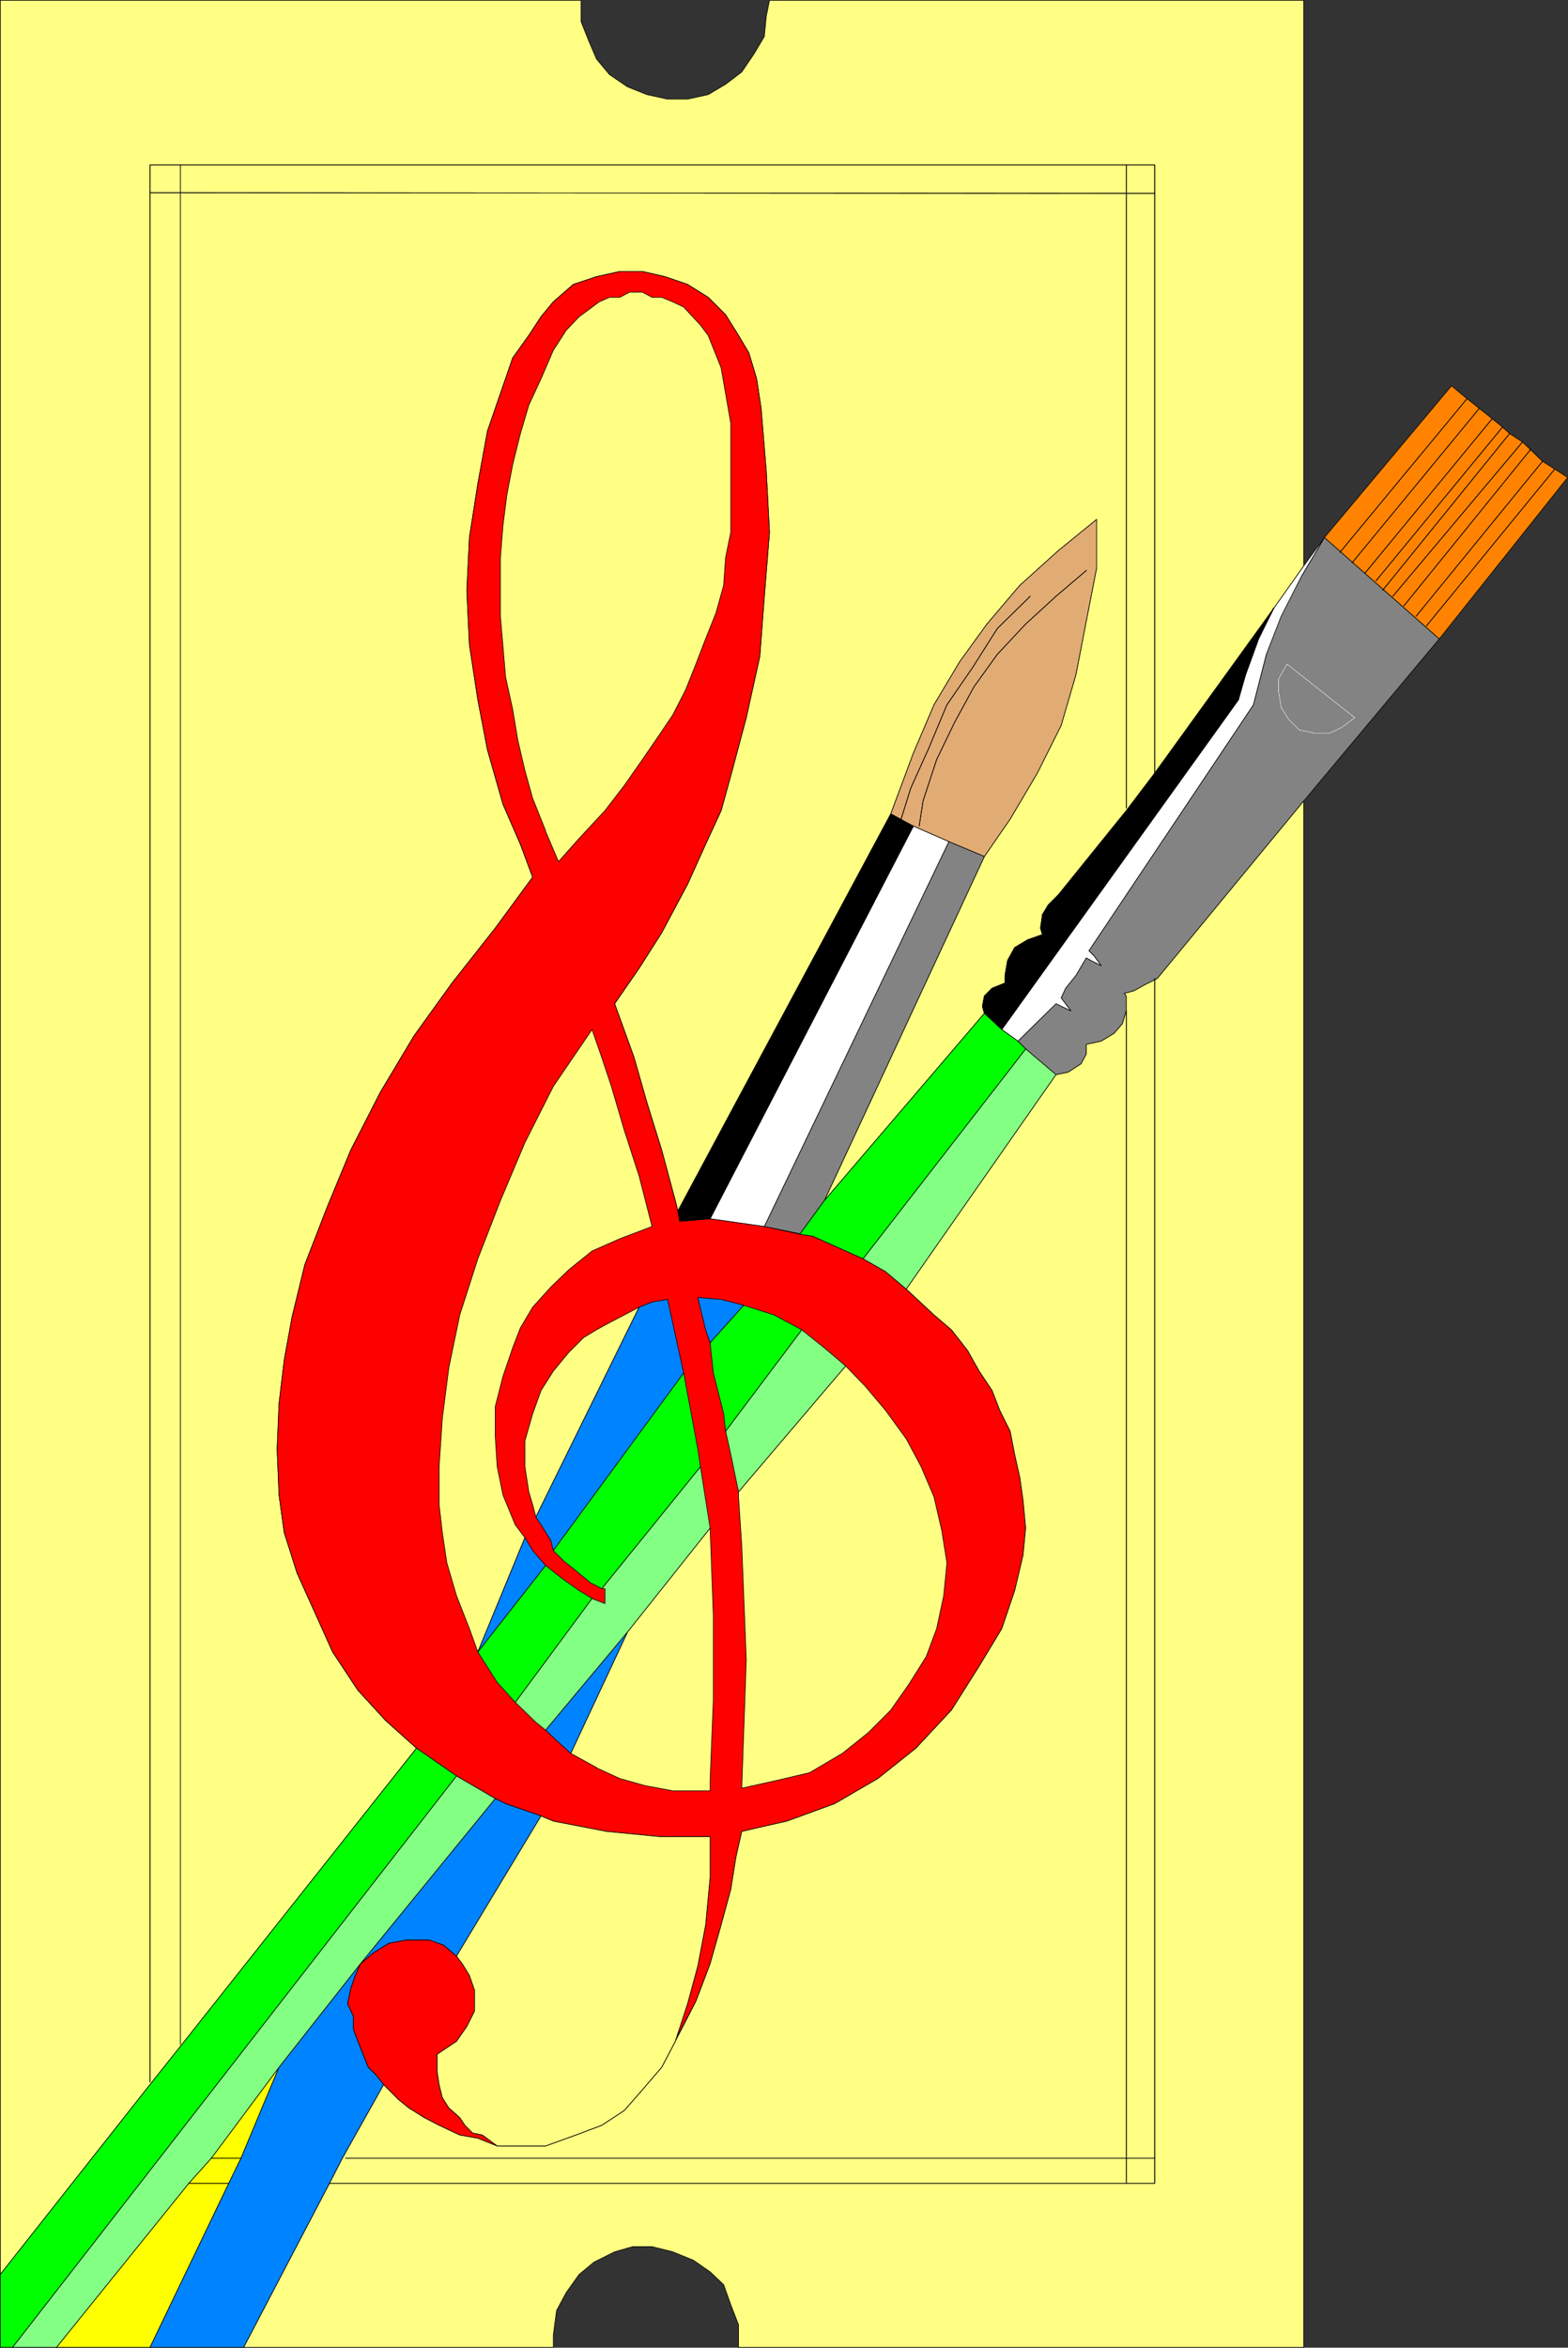 <?xml version="1.0" encoding="UTF-8" standalone="no"?>
<svg
   version="1.0"
   width="103.899mm"
   height="155.455mm"
   id="svg110"
   sodipodi:docname="Fine Arts.wmf"
   xmlns:inkscape="http://www.inkscape.org/namespaces/inkscape"
   xmlns:sodipodi="http://sodipodi.sourceforge.net/DTD/sodipodi-0.dtd"
   xmlns="http://www.w3.org/2000/svg"
   xmlns:svg="http://www.w3.org/2000/svg">
  <rect width="100%" height="100%" fill="#333333" stroke="none"/>
  <sodipodi:namedview
     id="namedview110"
     pagecolor="#ffffff"
     bordercolor="#000000"
     borderopacity="0.25"
     inkscape:showpageshadow="2"
     inkscape:pageopacity="0.0"
     inkscape:pagecheckerboard="0"
     inkscape:deskcolor="#d1d1d1"
     inkscape:document-units="mm" />
  <defs
     id="defs1">
    <pattern
       id="WMFhbasepattern"
       patternUnits="userSpaceOnUse"
       width="6"
       height="6"
       x="0"
       y="0" />
  </defs>
  <path
     style="fill:#ffff83;fill-opacity:1;fill-rule:evenodd;stroke:none"
     d="m 246.522,253.617 -0.485,-1.778 0.485,-2.585 1.939,-1.939 3.232,-1.293 v -1.939 l 0.646,-3.717 1.778,-3.232 3.232,-1.939 3.717,-1.293 -0.485,-1.616 0.485,-3.393 1.454,-2.424 2.586,-2.585 16.968,-21.007 7.11,-9.372 29.896,-41.367 7.434,-10.503 V 0.081 H 192.709 l -0.808,4.04 -0.485,5.009 -2.586,4.363 -3.07,4.525 -4.04,3.07 -4.363,2.585 -5.171,1.131 h -5.01 l -5.171,-1.131 -4.848,-1.939 -4.525,-3.07 -3.232,-3.878 -1.939,-4.525 -1.939,-4.848 V 0.081 H 0.081 V 569.205 l 37.491,-47.508 7.595,-9.534 59.146,-74.655 -7.757,-6.948 -6.949,-7.595 -6.302,-9.534 -4.363,-9.695 -4.525,-10.019 -3.232,-10.18 -1.293,-9.372 -0.485,-11.473 0.485,-11.473 1.293,-10.827 1.939,-10.665 3.232,-13.25 5.656,-14.543 5.818,-14.058 7.434,-14.543 8.403,-14.058 9.534,-13.25 10.827,-13.735 9.373,-12.766 -3.07,-8.241 -4.363,-10.019 -3.878,-13.574 -2.424,-12.604 -2.101,-13.735 -0.646,-13.574 0.646,-13.25 2.101,-13.412 2.424,-13.25 4.525,-13.089 1.778,-5.171 4.04,-5.656 3.07,-4.686 3.07,-3.717 5.01,-4.363 5.818,-1.939 5.818,-1.293 h 5.656 l 5.656,1.293 5.656,1.939 5.171,3.232 4.363,4.363 3.232,5.171 2.586,4.363 1.939,6.464 1.131,7.433 1.293,15.836 0.808,15.19 -1.293,15.998 -1.131,15.028 -3.394,15.351 -3.878,14.543 -2.424,8.726 -3.878,8.403 -4.525,10.019 -6.464,12.119 -5.656,8.888 -6.141,8.888 4.848,13.412 3.232,11.311 3.717,11.958 3.394,12.604 0.646,2.585 53.328,-99.379 5.656,-15.19 5.171,-12.119 6.464,-10.827 6.787,-9.372 8.242,-9.695 9.696,-8.726 9.534,-7.756 v 12.119 l -2.586,13.25 -2.586,13.412 -3.717,12.766 -5.979,11.958 -6.787,11.473 -6.464,9.372 -40.077,86.128 z"
     id="path1" />
  <path
     style="fill:none;stroke:#000000;stroke-width:0.162px;stroke-linecap:round;stroke-linejoin:round;stroke-miterlimit:4;stroke-dasharray:none;stroke-opacity:1"
     d="m 246.522,253.617 -0.485,-1.778 0.485,-2.585 1.939,-1.939 3.232,-1.293 v -1.939 l 0.646,-3.717 1.778,-3.232 3.232,-1.939 3.717,-1.293 -0.485,-1.616 0.485,-3.393 1.454,-2.424 2.586,-2.585 16.968,-21.007 7.11,-9.372 29.896,-41.367 7.434,-10.503 V 0.081 H 192.709 l -0.808,4.04 -0.485,5.009 -2.586,4.363 -3.07,4.525 -4.04,3.07 -4.363,2.585 -5.171,1.131 h -5.01 l -5.171,-1.131 -4.848,-1.939 -4.525,-3.07 -3.232,-3.878 -1.939,-4.525 -1.939,-4.848 V 0.081 H 0.081 V 569.205 l 37.491,-47.508 7.595,-9.534 59.146,-74.655 -7.757,-6.948 -6.949,-7.595 -6.302,-9.534 -4.363,-9.695 -4.525,-10.019 -3.232,-10.18 -1.293,-9.372 -0.485,-11.473 0.485,-11.473 1.293,-10.827 1.939,-10.665 3.232,-13.25 5.656,-14.543 5.818,-14.058 7.434,-14.543 8.403,-14.058 9.534,-13.25 10.827,-13.735 9.373,-12.766 -3.07,-8.241 -4.363,-10.019 -3.878,-13.574 -2.424,-12.604 -2.101,-13.735 -0.646,-13.574 0.646,-13.25 2.101,-13.412 2.424,-13.25 4.525,-13.089 1.778,-5.171 4.04,-5.656 3.07,-4.686 3.07,-3.717 5.01,-4.363 5.818,-1.939 5.818,-1.293 h 5.656 l 5.656,1.293 5.656,1.939 5.171,3.232 4.363,4.363 3.232,5.171 2.586,4.363 1.939,6.464 1.131,7.433 1.293,15.836 0.808,15.19 -1.293,15.998 -1.131,15.028 -3.394,15.351 -3.878,14.543 -2.424,8.726 -3.878,8.403 -4.525,10.019 -6.464,12.119 -5.656,8.888 -6.141,8.888 4.848,13.412 3.232,11.311 3.717,11.958 3.394,12.604 0.646,2.585 53.328,-99.379 5.656,-15.19 5.171,-12.119 6.464,-10.827 6.787,-9.372 8.242,-9.695 9.696,-8.726 9.534,-7.756 v 12.119 l -2.586,13.25 -2.586,13.412 -3.717,12.766 -5.979,11.958 -6.787,11.473 -6.464,9.372 -40.077,86.128 40.077,-46.861 v 0"
     id="path2" />
  <path
     style="fill:#ff0000;fill-opacity:1;fill-rule:evenodd;stroke:none"
     d="m 168.954,510.87 5.333,-10.019 3.555,-9.372 2.747,-9.695 2.424,-8.888 1.293,-8.08 1.454,-6.464 4.848,-1.131 6.464,-1.454 11.958,-4.363 10.827,-6.302 9.534,-7.595 8.888,-9.534 6.949,-10.988 5.656,-9.372 3.232,-9.534 2.101,-8.888 0.646,-6.787 -0.646,-6.948 -0.808,-5.656 -1.293,-5.817 -1.131,-5.817 -2.586,-5.171 -1.939,-5.009 -3.232,-4.848 -2.909,-5.171 -4.04,-5.171 -4.363,-3.717 -6.949,-6.464 -5.171,-4.363 -5.656,-3.232 -12.605,-5.656 -3.232,-0.485 -8.888,-1.939 -13.574,-1.939 -7.595,0.646 -0.485,-2.585 -0.646,-2.585 -3.394,-12.604 -3.717,-11.958 -3.232,-11.311 -4.848,-13.412 6.141,-8.888 5.656,-8.888 6.464,-12.119 4.525,-10.019 3.878,-8.403 2.424,-8.726 3.878,-14.543 3.394,-15.351 1.131,-15.028 1.293,-15.998 -0.808,-15.19 -1.293,-15.836 -1.131,-7.433 -1.939,-6.464 -2.586,-4.363 -3.232,-5.171 -4.363,-4.363 -5.171,-3.232 -5.656,-1.939 -5.656,-1.293 h -5.656 l -5.818,1.293 -5.818,1.939 -5.01,4.363 -3.07,3.717 -3.07,4.686 -4.04,5.656 -1.778,5.171 -4.525,13.089 -2.424,13.25 -2.101,13.412 -0.646,13.25 0.646,13.574 2.101,13.735 2.424,12.604 3.878,13.574 4.363,10.019 3.07,8.241 -9.373,12.766 -10.827,13.735 -9.534,13.25 -8.403,14.058 -7.434,14.543 -5.818,14.058 -5.656,14.543 -3.232,13.25 -1.939,10.665 -1.293,10.827 -0.485,11.473 0.485,11.473 1.293,9.372 3.232,10.18 4.525,10.019 4.363,9.695 6.302,9.534 6.949,7.595 7.757,6.948 10.019,6.948 9.696,5.656 2.586,1.293 8.888,3.07 3.07,1.293 13.413,2.585 13.251,1.293 h 12.605 v 10.18 l -1.131,11.958 -1.939,10.18 -2.586,9.534 -3.07,9.372 v 0 z"
     id="path3" />
  <path
     style="fill:none;stroke:#000000;stroke-width:0.162px;stroke-linecap:round;stroke-linejoin:round;stroke-miterlimit:4;stroke-dasharray:none;stroke-opacity:1"
     d="m 168.954,510.87 5.333,-10.019 3.555,-9.372 2.747,-9.695 2.424,-8.888 1.293,-8.08 1.454,-6.464 4.848,-1.131 6.464,-1.454 11.958,-4.363 10.827,-6.302 9.534,-7.595 8.888,-9.534 6.949,-10.988 5.656,-9.372 3.232,-9.534 2.101,-8.888 0.646,-6.787 -0.646,-6.948 -0.808,-5.656 -1.293,-5.817 -1.131,-5.817 -2.586,-5.171 -1.939,-5.009 -3.232,-4.848 -2.909,-5.171 -4.04,-5.171 -4.363,-3.717 -6.949,-6.464 -5.171,-4.363 -5.656,-3.232 -12.605,-5.656 -3.232,-0.485 -8.888,-1.939 -13.574,-1.939 -7.595,0.646 -0.485,-2.585 -0.646,-2.585 -3.394,-12.604 -3.717,-11.958 -3.232,-11.311 -4.848,-13.412 6.141,-8.888 5.656,-8.888 6.464,-12.119 4.525,-10.019 3.878,-8.403 2.424,-8.726 3.878,-14.543 3.394,-15.351 1.131,-15.028 1.293,-15.998 -0.808,-15.19 -1.293,-15.836 -1.131,-7.433 -1.939,-6.464 -2.586,-4.363 -3.232,-5.171 -4.363,-4.363 -5.171,-3.232 -5.656,-1.939 -5.656,-1.293 h -5.656 l -5.818,1.293 -5.818,1.939 -5.01,4.363 -3.07,3.717 -3.07,4.686 -4.04,5.656 -1.778,5.171 -4.525,13.089 -2.424,13.25 -2.101,13.412 -0.646,13.25 0.646,13.574 2.101,13.735 2.424,12.604 3.878,13.574 4.363,10.019 3.07,8.241 -9.373,12.766 -10.827,13.735 -9.534,13.25 -8.403,14.058 -7.434,14.543 -5.818,14.058 -5.656,14.543 -3.232,13.25 -1.939,10.665 -1.293,10.827 -0.485,11.473 0.485,11.473 1.293,9.372 3.232,10.18 4.525,10.019 4.363,9.695 6.302,9.534 6.949,7.595 7.757,6.948 10.019,6.948 9.696,5.656 2.586,1.293 8.888,3.07 3.07,1.293 13.413,2.585 13.251,1.293 h 12.605 v 10.18 l -1.131,11.958 -1.939,10.18 -2.586,9.534 -3.07,9.372 v 0"
     id="path4" />
  <path
     style="fill:#ffff83;fill-opacity:1;fill-rule:evenodd;stroke:none"
     d="m 136.634,207.887 -3.232,-8.08 -1.939,-6.948 -1.778,-7.595 -1.293,-7.756 -1.778,-8.08 -0.646,-7.595 -0.646,-7.595 v -14.705 l 0.646,-8.08 0.97,-7.595 1.454,-7.595 1.939,-7.756 2.101,-7.11 3.07,-6.625 3.07,-7.11 3.232,-5.009 3.232,-3.393 2.424,-1.778 2.586,-1.939 2.586,-1.131 h 2.586 l 2.424,-1.293 h 3.232 l 2.424,1.293 h 2.424 l 2.747,1.131 2.747,1.293 4.202,4.525 1.939,2.585 1.293,3.232 1.939,4.848 1.131,6.464 1.293,7.433 v 27.309 l -1.293,6.302 -0.485,6.948 -1.939,6.948 -2.586,6.464 -2.424,6.302 -2.586,6.464 -3.232,6.302 -3.717,5.494 -3.878,5.656 -4.525,6.464 -4.848,6.302 -6.464,6.948 -5.171,5.817 -3.232,-7.595 v 0 z"
     id="path5" />
  <path
     style="fill:none;stroke:#000000;stroke-width:0.162px;stroke-linecap:round;stroke-linejoin:round;stroke-miterlimit:4;stroke-dasharray:none;stroke-opacity:1"
     d="m 136.634,207.887 -3.232,-8.08 -1.939,-6.948 -1.778,-7.595 -1.293,-7.756 -1.778,-8.08 -0.646,-7.595 -0.646,-7.595 v -14.705 l 0.646,-8.08 0.97,-7.595 1.454,-7.595 1.939,-7.756 2.101,-7.11 3.07,-6.625 3.07,-7.11 3.232,-5.009 3.232,-3.393 2.424,-1.778 2.586,-1.939 2.586,-1.131 h 2.586 l 2.424,-1.293 h 3.232 l 2.424,1.293 h 2.424 l 2.747,1.131 2.747,1.293 4.202,4.525 1.939,2.585 1.293,3.232 1.939,4.848 1.131,6.464 1.293,7.433 v 27.309 l -1.293,6.302 -0.485,6.948 -1.939,6.948 -2.586,6.464 -2.424,6.302 -2.586,6.464 -3.232,6.302 -3.717,5.494 -3.878,5.656 -4.525,6.464 -4.848,6.302 -6.464,6.948 -5.171,5.817 -3.232,-7.595 v 0"
     id="path6" />
  <path
     style="fill:#ffff83;fill-opacity:1;fill-rule:evenodd;stroke:none"
     d="m 119.666,413.431 -2.101,-5.817 -3.232,-8.241 -2.424,-8.241 -1.131,-7.595 -0.808,-6.948 v -9.534 l 0.808,-12.119 1.616,-12.604 2.747,-13.25 4.525,-14.058 5.656,-14.543 6.141,-14.543 7.11,-14.058 9.696,-14.22 2.424,6.948 2.424,7.272 3.232,10.988 3.717,11.473 3.232,12.604 -8.08,3.07 -6.949,3.07 -5.818,4.686 -4.525,4.363 -4.525,5.009 -3.07,5.171 -1.939,5.009 -2.424,7.11 -1.939,7.595 v 7.433 l 0.485,7.595 1.454,7.11 3.07,7.433 2.424,3.232 -11.797,28.602 z"
     id="path7" />
  <path
     style="fill:none;stroke:#000000;stroke-width:0.162px;stroke-linecap:round;stroke-linejoin:round;stroke-miterlimit:4;stroke-dasharray:none;stroke-opacity:1"
     d="m 119.666,413.431 -2.101,-5.817 -3.232,-8.241 -2.424,-8.241 -1.131,-7.595 -0.808,-6.948 v -9.534 l 0.808,-12.119 1.616,-12.604 2.747,-13.25 4.525,-14.058 5.656,-14.543 6.141,-14.543 7.11,-14.058 9.696,-14.22 2.424,6.948 2.424,7.272 3.232,10.988 3.717,11.473 3.232,12.604 -8.08,3.07 -6.949,3.07 -5.818,4.686 -4.525,4.363 -4.525,5.009 -3.07,5.171 -1.939,5.009 -2.424,7.11 -1.939,7.595 v 7.433 l 0.485,7.595 1.454,7.11 3.07,7.433 2.424,3.232 -11.797,28.602 v 0"
     id="path8" />
  <path
     style="fill:#ffff83;fill-opacity:1;fill-rule:evenodd;stroke:none"
     d="m 160.066,327.141 -25.856,52.517 -0.808,-3.07 -0.97,-3.232 -0.97,-6.302 v -6.464 l 1.939,-6.787 2.101,-5.817 3.07,-4.848 3.878,-4.686 3.717,-3.717 3.232,-1.939 3.232,-1.778 3.717,-1.939 3.717,-1.939 z"
     id="path9" />
  <path
     style="fill:none;stroke:#000000;stroke-width:0.162px;stroke-linecap:round;stroke-linejoin:round;stroke-miterlimit:4;stroke-dasharray:none;stroke-opacity:1"
     d="m 160.066,327.141 -25.856,52.517 -0.808,-3.07 -0.97,-3.232 -0.97,-6.302 v -6.464 l 1.939,-6.787 2.101,-5.817 3.07,-4.848 3.878,-4.686 3.717,-3.717 3.232,-1.939 3.232,-1.778 3.717,-1.939 3.717,-1.939 v 0"
     id="path10" />
  <path
     style="fill:#0083ff;fill-opacity:1;fill-rule:evenodd;stroke:none"
     d="m 138.573,388.061 -0.646,-2.585 -2.424,-3.878 -1.293,-1.939 25.856,-52.517 3.232,-1.293 3.878,-0.646 4.04,18.421 -32.643,44.438 z"
     id="path11" />
  <path
     style="fill:none;stroke:#000000;stroke-width:0.162px;stroke-linecap:round;stroke-linejoin:round;stroke-miterlimit:4;stroke-dasharray:none;stroke-opacity:1"
     d="m 138.573,388.061 -0.646,-2.585 -2.424,-3.878 -1.293,-1.939 25.856,-52.517 3.232,-1.293 3.878,-0.646 4.04,18.421 -32.643,44.438 v 0"
     id="path12" />
  <path
     style="fill:#ffff83;fill-opacity:1;fill-rule:evenodd;stroke:none"
     d="m 184.952,373.195 v 1.454 l 0.808,12.119 1.131,28.602 -1.131,32.157 8.726,-1.939 8.242,-1.939 8.242,-4.848 6.464,-5.171 5.656,-5.656 4.525,-6.464 4.363,-6.948 2.586,-6.948 1.778,-8.241 0.808,-8.241 -1.293,-8.08 -1.939,-8.403 -3.232,-7.595 -3.717,-6.948 -5.171,-7.11 -5.171,-6.14 -4.848,-5.009 -26.826,31.51 v 0 z"
     id="path13" />
  <path
     style="fill:none;stroke:#000000;stroke-width:0.162px;stroke-linecap:round;stroke-linejoin:round;stroke-miterlimit:4;stroke-dasharray:none;stroke-opacity:1"
     d="m 184.952,373.195 v 1.454 l 0.808,12.119 1.131,28.602 -1.131,32.157 8.726,-1.939 8.242,-1.939 8.242,-4.848 6.464,-5.171 5.656,-5.656 4.525,-6.464 4.363,-6.948 2.586,-6.948 1.778,-8.241 0.808,-8.241 -1.293,-8.08 -1.939,-8.403 -3.232,-7.595 -3.717,-6.948 -5.171,-7.11 -5.171,-6.14 -4.848,-5.009 -26.826,31.51 v 0"
     id="path14" />
  <path
     style="fill:#83ff83;fill-opacity:1;fill-rule:evenodd;stroke:none"
     d="m 206.445,337.321 -5.656,-4.525 -19.069,25.37 1.293,5.817 1.939,9.372 26.826,-31.51 -5.333,-4.525 z"
     id="path15" />
  <path
     style="fill:none;stroke:#000000;stroke-width:0.162px;stroke-linecap:round;stroke-linejoin:round;stroke-miterlimit:4;stroke-dasharray:none;stroke-opacity:1"
     d="m 206.445,337.321 -5.656,-4.525 -19.069,25.37 1.293,5.817 1.939,9.372 26.826,-31.51 -5.333,-4.525 v 0"
     id="path16" />
  <path
     style="fill:#00ff00;fill-opacity:1;fill-rule:evenodd;stroke:none"
     d="m 193.84,329.08 -7.595,-2.424 -8.403,9.372 0.808,7.595 2.586,10.18 0.485,4.363 19.069,-25.37 z"
     id="path17" />
  <path
     style="fill:none;stroke:#000000;stroke-width:0.162px;stroke-linecap:round;stroke-linejoin:round;stroke-miterlimit:4;stroke-dasharray:none;stroke-opacity:1"
     d="m 193.84,329.08 -7.595,-2.424 -8.403,9.372 0.808,7.595 2.586,10.18 0.485,4.363 19.069,-25.37 -6.949,-3.717 v 0"
     id="path18" />
  <path
     style="fill:#0083ff;fill-opacity:1;fill-rule:evenodd;stroke:none"
     d="m 186.245,326.656 -5.656,-1.454 -5.818,-0.485 1.939,8.08 1.131,3.232 z"
     id="path19" />
  <path
     style="fill:none;stroke:#000000;stroke-width:0.162px;stroke-linecap:round;stroke-linejoin:round;stroke-miterlimit:4;stroke-dasharray:none;stroke-opacity:1"
     d="m 186.245,326.656 -5.656,-1.454 -5.818,-0.485 1.939,8.08 1.131,3.232 8.403,-9.372 v 0"
     id="path20" />
  <path
     style="fill:#ffff83;fill-opacity:1;fill-rule:evenodd;stroke:none"
     d="m 149.239,442.356 5.979,2.747 6.302,1.778 6.949,1.293 h 9.373 v -2.585 l 0.808,-20.199 v -21.007 l -0.808,-21.976 -20.685,26.016 -14.221,30.379 6.464,3.555 v 0 z"
     id="path21" />
  <path
     style="fill:none;stroke:#000000;stroke-width:0.162px;stroke-linecap:round;stroke-linejoin:round;stroke-miterlimit:4;stroke-dasharray:none;stroke-opacity:1"
     d="m 149.239,442.356 5.979,2.747 6.302,1.778 6.949,1.293 h 9.373 v -2.585 l 0.808,-20.199 v -21.007 l -0.808,-21.976 -20.685,26.016 -14.221,30.379 6.464,3.555 v 0"
     id="path22" />
  <path
     style="fill:#0083ff;fill-opacity:1;fill-rule:evenodd;stroke:none"
     d="m 157.157,408.422 -20.523,24.562 2.747,2.585 3.555,3.232 z"
     id="path23" />
  <path
     style="fill:none;stroke:#000000;stroke-width:0.162px;stroke-linecap:round;stroke-linejoin:round;stroke-miterlimit:4;stroke-dasharray:none;stroke-opacity:1"
     d="m 157.157,408.422 -20.523,24.562 2.747,2.585 3.555,3.232 14.221,-30.379 v 0"
     id="path24" />
  <path
     style="fill:#83ff83;fill-opacity:1;fill-rule:evenodd;stroke:none"
     d="m 148.107,400.019 3.394,1.293 v -3.717 h -0.808 l 24.725,-30.541 2.424,15.351 -20.685,26.016 -20.523,24.562 -2.424,-1.939 -5.171,-5.009 19.231,-26.016 v 0 z"
     id="path25" />
  <path
     style="fill:none;stroke:#000000;stroke-width:0.162px;stroke-linecap:round;stroke-linejoin:round;stroke-miterlimit:4;stroke-dasharray:none;stroke-opacity:1"
     d="m 148.107,400.019 3.394,1.293 v -3.717 h -0.808 l 24.725,-30.541 2.424,15.351 -20.685,26.016 -20.523,24.562 -2.424,-1.939 -5.171,-5.009 19.231,-26.016 v 0"
     id="path26" />
  <path
     style="fill:#00ff00;fill-opacity:1;fill-rule:evenodd;stroke:none"
     d="m 148.107,396.302 -3.878,-3.232 -3.07,-2.424 -2.586,-2.585 32.643,-44.438 3.555,19.068 0.646,4.363 -24.725,30.541 -2.424,-1.293 v 0 z"
     id="path27" />
  <path
     style="fill:none;stroke:#000000;stroke-width:0.162px;stroke-linecap:round;stroke-linejoin:round;stroke-miterlimit:4;stroke-dasharray:none;stroke-opacity:1"
     d="m 148.107,396.302 -3.878,-3.232 -3.07,-2.424 -2.586,-2.585 32.643,-44.438 3.555,19.068 0.646,4.363 -24.725,30.541 -2.424,-1.293 v 0"
     id="path28" />
  <path
     style="fill:#00ff00;fill-opacity:1;fill-rule:evenodd;stroke:none"
     d="m 129.038,426.035 19.231,-26.016 -3.232,-1.939 -4.525,-3.232 -3.878,-3.07 -16.968,21.653 4.848,7.595 z"
     id="path29" />
  <path
     style="fill:none;stroke:#000000;stroke-width:0.162px;stroke-linecap:round;stroke-linejoin:round;stroke-miterlimit:4;stroke-dasharray:none;stroke-opacity:1"
     d="m 129.038,426.035 19.231,-26.016 -3.232,-1.939 -4.525,-3.232 -3.878,-3.07 -16.968,21.653 4.848,7.595 4.525,5.009 v 0"
     id="path30" />
  <path
     style="fill:#0083ff;fill-opacity:1;fill-rule:evenodd;stroke:none"
     d="m 133.402,388.061 3.232,3.717 -16.968,21.653 11.797,-28.602 z"
     id="path31" />
  <path
     style="fill:none;stroke:#000000;stroke-width:0.162px;stroke-linecap:round;stroke-linejoin:round;stroke-miterlimit:4;stroke-dasharray:none;stroke-opacity:1"
     d="m 133.402,388.061 3.232,3.717 -16.968,21.653 11.797,-28.602 1.939,3.232 v 0"
     id="path32" />
  <path
     style="fill:#e1ab74;fill-opacity:1;fill-rule:evenodd;stroke:none"
     d="m 237.634,210.634 -8.888,-3.878 -5.656,-3.07 5.656,-15.19 5.171,-12.119 6.464,-10.827 6.787,-9.372 8.242,-9.695 9.696,-8.726 9.534,-7.756 v 12.119 l -2.586,13.25 -2.586,13.412 -3.717,12.766 -5.979,11.958 -6.787,11.473 -6.464,9.372 -8.888,-3.717 z"
     id="path33" />
  <path
     style="fill:none;stroke:#000000;stroke-width:0.162px;stroke-linecap:round;stroke-linejoin:round;stroke-miterlimit:4;stroke-dasharray:none;stroke-opacity:1"
     d="m 237.634,210.634 -8.888,-3.878 -5.656,-3.07 5.656,-15.19 5.171,-12.119 6.464,-10.827 6.787,-9.372 8.242,-9.695 9.696,-8.726 9.534,-7.756 v 12.119 l -2.586,13.25 -2.586,13.412 -3.717,12.766 -5.979,11.958 -6.787,11.473 -6.464,9.372 -8.888,-3.717 v 0"
     id="path34" />
  <path
     style="fill:#838383;fill-opacity:1;fill-rule:evenodd;stroke:none"
     d="m 200.143,308.72 -8.726,-1.778 46.218,-96.308 8.888,3.717 -40.077,86.128 -6.141,8.403 v 0 z"
     id="path35" />
  <path
     style="fill:none;stroke:#000000;stroke-width:0.162px;stroke-linecap:round;stroke-linejoin:round;stroke-miterlimit:4;stroke-dasharray:none;stroke-opacity:1"
     d="m 200.143,308.72 -8.726,-1.778 46.218,-96.308 8.888,3.717 -40.077,86.128 -6.141,8.403 v 0"
     id="path36" />
  <path
     style="fill:#ffffff;fill-opacity:1;fill-rule:evenodd;stroke:none"
     d="m 191.416,306.942 46.218,-96.308 -8.888,-3.878 -50.904,98.247 z"
     id="path37" />
  <path
     style="fill:none;stroke:#000000;stroke-width:0.162px;stroke-linecap:round;stroke-linejoin:round;stroke-miterlimit:4;stroke-dasharray:none;stroke-opacity:1"
     d="m 191.416,306.942 46.218,-96.308 -8.888,-3.878 -50.904,98.247 13.574,1.939 v 0"
     id="path38" />
  <path
     style="fill:#000000;fill-opacity:1;fill-rule:evenodd;stroke:none"
     d="m 170.247,305.65 7.595,-0.646 50.904,-98.247 -5.656,-3.07 -53.328,99.379 z"
     id="path39" />
  <path
     style="fill:none;stroke:#000000;stroke-width:0.162px;stroke-linecap:round;stroke-linejoin:round;stroke-miterlimit:4;stroke-dasharray:none;stroke-opacity:1"
     d="m 170.247,305.65 7.595,-0.646 50.904,-98.247 -5.656,-3.07 -53.328,99.379 0.485,2.585 v 0"
     id="path40" />
  <path
     style="fill:#838383;fill-opacity:1;fill-rule:evenodd;stroke:none"
     d="m 331.686,134.525 -5.656,9.534 -5.171,9.372 -3.717,10.342 -2.747,10.665 -0.485,1.939 -41.208,61.566 1.293,1.293 1.778,2.424 -2.586,-1.293 -1.131,-0.646 -2.586,4.363 -2.586,3.232 -1.131,2.424 2.424,3.232 -3.717,-1.778 -9.534,9.372 1.939,1.939 7.595,6.464 3.07,-0.646 3.232,-2.101 1.293,-2.424 v -2.424 l 3.717,-0.808 3.232,-1.939 2.101,-2.424 0.97,-3.232 v -3.717 l -0.485,-0.646 2.424,-0.646 2.586,-1.454 3.232,-1.616 36.683,-44.438 33.936,-40.559 -28.765,-25.37 z"
     id="path41" />
  <path
     style="fill:none;stroke:#000000;stroke-width:0.162px;stroke-linecap:round;stroke-linejoin:round;stroke-miterlimit:4;stroke-dasharray:none;stroke-opacity:1"
     d="m 331.686,134.525 -5.656,9.534 -5.171,9.372 -3.717,10.342 -2.747,10.665 -0.485,1.939 -41.208,61.566 1.293,1.293 1.778,2.424 -2.586,-1.293 -1.131,-0.646 -2.586,4.363 -2.586,3.232 -1.131,2.424 2.424,3.232 -3.717,-1.778 -9.534,9.372 1.939,1.939 7.595,6.464 3.07,-0.646 3.232,-2.101 1.293,-2.424 v -2.424 l 3.717,-0.808 3.232,-1.939 2.101,-2.424 0.97,-3.232 v -3.717 l -0.485,-0.646 2.424,-0.646 2.586,-1.454 3.232,-1.616 36.683,-44.438 33.936,-40.559 -28.765,-25.37 v 0"
     id="path42" />
  <path
     style="fill:#ff8300;fill-opacity:1;fill-rule:evenodd;stroke:none"
     d="m 331.686,134.525 28.765,25.37 32.159,-40.398 -3.232,-2.101 -3.07,-1.939 -5.01,-4.848 -3.232,-2.101 -1.778,-1.616 -2.586,-2.101 -3.232,-2.585 -3.07,-2.424 -3.878,-3.232 -31.835,37.974 z"
     id="path43" />
  <path
     style="fill:none;stroke:#000000;stroke-width:0.162px;stroke-linecap:round;stroke-linejoin:round;stroke-miterlimit:4;stroke-dasharray:none;stroke-opacity:1"
     d="m 331.686,134.525 28.765,25.37 32.159,-40.398 -3.232,-2.101 -3.07,-1.939 -5.01,-4.848 -3.232,-2.101 -1.778,-1.616 -2.586,-2.101 -3.232,-2.585 -3.07,-2.424 -3.878,-3.232 -31.835,37.974 v 0"
     id="path44" />
  <path
     style="fill:#ffffff;fill-opacity:1;fill-rule:evenodd;stroke:none"
     d="m 318.92,152.138 -3.717,7.756 -3.232,8.888 -1.778,6.302 -59.308,82.573 4.04,2.909 9.534,-9.372 3.717,1.778 -2.424,-3.232 1.131,-2.424 2.586,-3.232 2.586,-4.363 1.131,0.646 2.586,1.293 -1.778,-2.424 -1.293,-1.293 41.208,-61.566 0.485,-1.939 2.747,-10.665 3.717,-9.534 5.171,-10.18 5.656,-9.534 -5.171,7.11 -7.434,10.503 v 0 z"
     id="path45" />
  <path
     style="fill:none;stroke:#000000;stroke-width:0.162px;stroke-linecap:round;stroke-linejoin:round;stroke-miterlimit:4;stroke-dasharray:none;stroke-opacity:1"
     d="m 318.92,152.138 -3.717,7.756 -3.232,8.888 -1.778,6.302 -59.308,82.573 4.04,2.909 9.534,-9.372 3.717,1.778 -2.424,-3.232 1.131,-2.424 2.586,-3.232 2.586,-4.363 1.131,0.646 2.586,1.293 -1.778,-2.424 -1.293,-1.293 41.208,-61.566 0.485,-1.939 2.747,-10.665 3.717,-9.534 5.171,-10.18 5.656,-9.534 -5.171,7.11 -7.434,10.503 v 0"
     id="path46" />
  <path
     style="fill:#000000;fill-opacity:1;fill-rule:evenodd;stroke:none"
     d="m 310.032,175.084 1.939,-6.302 3.232,-8.888 3.878,-7.756 -29.896,41.367 -7.11,9.372 -16.968,21.007 -2.586,2.585 -1.454,2.424 -0.485,3.393 0.485,1.616 -3.717,1.293 -3.232,1.939 -1.778,3.232 -0.646,3.717 v 1.939 l -3.232,1.293 -1.939,1.939 -0.485,2.585 0.485,1.778 4.363,4.04 59.308,-82.573 v 0 z"
     id="path47" />
  <path
     style="fill:none;stroke:#000000;stroke-width:0.162px;stroke-linecap:round;stroke-linejoin:round;stroke-miterlimit:4;stroke-dasharray:none;stroke-opacity:1"
     d="m 310.032,175.084 1.939,-6.302 3.232,-8.888 3.878,-7.756 -29.896,41.367 -7.11,9.372 -16.968,21.007 -2.586,2.585 -1.454,2.424 -0.485,3.393 0.485,1.616 -3.717,1.293 -3.232,1.939 -1.778,3.232 -0.646,3.717 v 1.939 l -3.232,1.293 -1.939,1.939 -0.485,2.585 0.485,1.778 4.363,4.04 59.308,-82.573 v 0"
     id="path48" />
  <path
     style="fill:#83ff83;fill-opacity:1;fill-rule:evenodd;stroke:none"
     d="m 264.299,268.807 -7.434,-6.302 -40.723,52.517 5.656,3.232 5.171,4.363 37.491,-53.648 v 0 z"
     id="path49" />
  <path
     style="fill:none;stroke:#000000;stroke-width:0.162px;stroke-linecap:round;stroke-linejoin:round;stroke-miterlimit:4;stroke-dasharray:none;stroke-opacity:1"
     d="m 264.299,268.807 -7.434,-6.302 -40.723,52.517 5.656,3.232 5.171,4.363 37.491,-53.648 v 0"
     id="path50" />
  <path
     style="fill:#00ff00;fill-opacity:1;fill-rule:evenodd;stroke:none"
     d="m 206.445,300.479 40.077,-46.861 4.363,4.04 4.04,2.909 1.939,1.939 -40.723,52.517 -12.605,-5.656 -3.232,-0.485 6.141,-8.403 z"
     id="path51" />
  <path
     style="fill:none;stroke:#000000;stroke-width:0.162px;stroke-linecap:round;stroke-linejoin:round;stroke-miterlimit:4;stroke-dasharray:none;stroke-opacity:1"
     d="m 206.445,300.479 40.077,-46.861 4.363,4.04 4.04,2.909 1.939,1.939 -40.723,52.517 -12.605,-5.656 -3.232,-0.485 6.141,-8.403 v 0"
     id="path52" />
  <path
     style="fill:none;stroke:#000000;stroke-width:0.162px;stroke-linecap:round;stroke-linejoin:round;stroke-miterlimit:4;stroke-dasharray:none;stroke-opacity:1"
     d="m 336.049,182.032 -3.07,1.454 h -3.717 l -3.878,-0.808 -2.586,-2.585 -1.939,-3.07 -0.646,-3.878 v -3.232 l 2.101,-3.717 16.968,13.412 -3.232,2.424"
     id="path53" />
  <path
     style="fill:none;stroke:#ffffff;stroke-width:0.162px;stroke-linecap:round;stroke-linejoin:round;stroke-miterlimit:4;stroke-dasharray:none;stroke-opacity:1"
     d="m 336.049,182.032 -3.07,1.454 h -3.717 l -3.878,-0.808 -2.586,-2.585 -1.939,-3.07 -0.646,-3.878 v -3.232 l 2.101,-3.717 16.968,13.412 -3.232,2.424"
     id="path54" />
  <path
     style="fill:#ffff83;fill-opacity:1;fill-rule:evenodd;stroke:none"
     d="m 289.832,244.891 -3.232,1.616 -2.586,1.454 -2.424,0.646 0.485,0.646 v 3.717 l -0.97,3.232 -2.101,2.424 -3.232,1.939 -3.717,0.808 v 2.424 l -1.293,2.424 -3.232,2.101 -3.07,0.646 -37.491,53.648 6.949,6.464 4.363,3.717 4.04,5.171 2.909,5.171 3.232,4.848 1.939,5.009 2.586,5.171 1.131,5.817 1.293,5.817 0.808,5.656 0.646,6.948 -0.646,6.787 -2.101,8.888 -3.232,9.534 -5.656,9.372 -6.949,10.988 -8.888,9.534 -9.534,7.595 -10.827,6.302 -11.958,4.363 -6.464,1.454 -4.848,1.131 -1.454,6.464 -1.293,8.08 -2.424,8.888 -2.747,9.695 -3.555,9.372 -5.171,10.019 -3.394,6.464 -4.848,5.656 -4.525,5.171 -5.656,3.717 -6.464,2.424 -7.595,2.747 h -12.12 l -4.848,-1.939 -4.525,-0.808 -5.171,-2.424 -3.717,-1.939 -3.878,-2.424 -2.586,-2.101 -3.717,-3.717 -10.342,18.421 -3.232,6.302 -21.493,41.044 h 77.569 v -3.07 l 0.808,-6.14 2.424,-4.525 3.232,-4.525 3.717,-3.07 5.171,-2.585 4.525,-1.293 h 4.848 l 5.171,1.293 5.171,2.101 4.202,2.909 3.394,3.232 1.778,5.009 1.939,5.009 v 5.656 H 326.515 V 200.454 Z"
     id="path55" />
  <path
     style="fill:none;stroke:#000000;stroke-width:0.162px;stroke-linecap:round;stroke-linejoin:round;stroke-miterlimit:4;stroke-dasharray:none;stroke-opacity:1"
     d="m 289.832,244.891 -3.232,1.616 -2.586,1.454 -2.424,0.646 0.485,0.646 v 3.717 l -0.97,3.232 -2.101,2.424 -3.232,1.939 -3.717,0.808 v 2.424 l -1.293,2.424 -3.232,2.101 -3.07,0.646 -37.491,53.648 6.949,6.464 4.363,3.717 4.04,5.171 2.909,5.171 3.232,4.848 1.939,5.009 2.586,5.171 1.131,5.817 1.293,5.817 0.808,5.656 0.646,6.948 -0.646,6.787 -2.101,8.888 -3.232,9.534 -5.656,9.372 -6.949,10.988 -8.888,9.534 -9.534,7.595 -10.827,6.302 -11.958,4.363 -6.464,1.454 -4.848,1.131 -1.454,6.464 -1.293,8.08 -2.424,8.888 -2.747,9.695 -3.555,9.372 -5.171,10.019 -3.394,6.464 -4.848,5.656 -4.525,5.171 -5.656,3.717 -6.464,2.424 -7.595,2.747 h -12.12 l -4.848,-1.939 -4.525,-0.808 -5.171,-2.424 -3.717,-1.939 -3.878,-2.424 -2.586,-2.101 -3.717,-3.717 -10.342,18.421 -3.232,6.302 -21.493,41.044 h 77.569 v -3.07 l 0.808,-6.14 2.424,-4.525 3.232,-4.525 3.717,-3.07 5.171,-2.585 4.525,-1.293 h 4.848 l 5.171,1.293 5.171,2.101 4.202,2.909 3.394,3.232 1.778,5.009 1.939,5.009 v 5.656 H 326.515 V 200.454 l -36.683,44.438 v 0"
     id="path56" />
  <path
     style="fill:#ff0000;fill-opacity:1;fill-rule:evenodd;stroke:none"
     d="m 124.514,537.048 h 12.12 l 7.595,-2.747 6.464,-2.424 5.656,-3.717 4.525,-5.171 4.848,-5.656 3.394,-6.464 -3.394,6.464 -4.848,5.656 -4.525,5.171 -5.656,3.717 -6.464,2.424 -7.595,2.747 h -12.12 l -4.848,-1.939 -4.525,-0.808 -5.171,-2.424 -3.717,-1.939 -3.878,-2.424 -2.586,-2.101 -3.717,-3.717 -1.939,-2.424 -1.939,-1.939 -2.586,-6.464 -1.131,-3.07 v -3.232 l -1.454,-3.07 0.808,-3.878 1.131,-3.232 1.293,-2.909 3.232,-2.747 3.878,-2.424 4.363,-0.808 h 5.818 l 3.555,1.293 3.232,2.747 1.454,1.939 1.778,2.909 1.293,3.717 v 5.171 l -1.939,3.878 -2.586,3.717 -4.848,3.232 v 4.363 l 0.485,3.232 0.808,3.232 1.616,2.585 2.747,2.424 1.293,1.939 1.939,1.939 2.424,0.485 z"
     id="path57" />
  <path
     style="fill:none;stroke:#000000;stroke-width:0.162px;stroke-linecap:round;stroke-linejoin:round;stroke-miterlimit:4;stroke-dasharray:none;stroke-opacity:1"
     d="m 124.514,537.048 h 12.12 l 7.595,-2.747 6.464,-2.424 5.656,-3.717 4.525,-5.171 4.848,-5.656 3.394,-6.464 -3.394,6.464 -4.848,5.656 -4.525,5.171 -5.656,3.717 -6.464,2.424 -7.595,2.747 h -12.12 l -4.848,-1.939 -4.525,-0.808 -5.171,-2.424 -3.717,-1.939 -3.878,-2.424 -2.586,-2.101 -3.717,-3.717 -1.939,-2.424 -1.939,-1.939 -2.586,-6.464 -1.131,-3.07 v -3.232 l -1.454,-3.07 0.808,-3.878 1.131,-3.232 1.293,-2.909 3.232,-2.747 3.878,-2.424 4.363,-0.808 h 5.818 l 3.555,1.293 3.232,2.747 1.454,1.939 1.778,2.909 1.293,3.717 v 5.171 l -1.939,3.878 -2.586,3.717 -4.848,3.232 v 4.363 l 0.485,3.232 0.808,3.232 1.616,2.585 2.747,2.424 1.293,1.939 1.939,1.939 2.424,0.485 3.717,2.747 v 0"
     id="path58" />
  <path
     style="fill:#ffff00;fill-opacity:1;fill-rule:evenodd;stroke:none"
     d="m 14.14,587.465 33.128,-41.044 5.656,-6.302 16.968,-22.784 -9.534,22.784 -3.07,6.302 -19.715,41.044 z"
     id="path59" />
  <path
     style="fill:none;stroke:#000000;stroke-width:0.162px;stroke-linecap:round;stroke-linejoin:round;stroke-miterlimit:4;stroke-dasharray:none;stroke-opacity:1"
     d="m 14.14,587.465 33.128,-41.044 5.656,-6.302 16.968,-22.784 -9.534,22.784 -3.07,6.302 -19.715,41.044 H 14.14 v 0"
     id="path60" />
  <path
     style="fill:#00ff00;fill-opacity:1;fill-rule:evenodd;stroke:none"
     d="m 0.081,587.465 v -18.26 l 37.491,-47.508 7.595,-9.534 59.146,-74.655 10.019,6.948 L 3.151,587.465 Z"
     id="path61" />
  <path
     style="fill:none;stroke:#000000;stroke-width:0.162px;stroke-linecap:round;stroke-linejoin:round;stroke-miterlimit:4;stroke-dasharray:none;stroke-opacity:1"
     d="m 0.081,587.465 v -18.26 l 37.491,-47.508 7.595,-9.534 59.146,-74.655 10.019,6.948 L 3.151,587.465 H 0.081 v 0"
     id="path62" />
  <path
     style="fill:#0083ff;fill-opacity:1;fill-rule:evenodd;stroke:none"
     d="m 61.004,587.465 21.493,-41.044 3.232,-6.302 10.342,-18.421 -1.939,-2.424 -1.939,-1.939 -2.586,-6.464 -1.131,-3.07 v -3.232 l -1.454,-3.07 0.808,-3.878 1.131,-3.232 1.293,-2.909 -20.362,25.855 -9.534,22.784 -3.07,6.302 -19.715,41.044 H 61.004 Z"
     id="path63" />
  <path
     style="fill:none;stroke:#000000;stroke-width:0.162px;stroke-linecap:round;stroke-linejoin:round;stroke-miterlimit:4;stroke-dasharray:none;stroke-opacity:1"
     d="m 61.004,587.465 21.493,-41.044 3.232,-6.302 10.342,-18.421 -1.939,-2.424 -1.939,-1.939 -2.586,-6.464 -1.131,-3.07 v -3.232 l -1.454,-3.07 0.808,-3.878 1.131,-3.232 1.293,-2.909 -20.362,25.855 -9.534,22.784 -3.07,6.302 -19.715,41.044 H 61.004 v 0"
     id="path64" />
  <path
     style="fill:#0083ff;fill-opacity:1;fill-rule:evenodd;stroke:none"
     d="m 126.614,451.405 -2.586,-1.293 -33.775,41.367 3.232,-2.747 3.878,-2.424 4.363,-0.808 h 5.818 l 3.555,1.293 3.232,2.747 21.17,-35.065 z"
     id="path65" />
  <path
     style="fill:none;stroke:#000000;stroke-width:0.162px;stroke-linecap:round;stroke-linejoin:round;stroke-miterlimit:4;stroke-dasharray:none;stroke-opacity:1"
     d="m 126.614,451.405 -2.586,-1.293 -33.775,41.367 3.232,-2.747 3.878,-2.424 4.363,-0.808 h 5.818 l 3.555,1.293 3.232,2.747 21.17,-35.065 -8.888,-3.07 v 0"
     id="path66" />
  <path
     style="fill:#83ff83;fill-opacity:1;fill-rule:evenodd;stroke:none"
     d="m 14.14,587.465 33.128,-41.044 5.656,-6.302 16.968,-22.784 20.362,-25.855 33.775,-41.367 -9.696,-5.656 L 3.151,587.465 Z"
     id="path67" />
  <path
     style="fill:none;stroke:#000000;stroke-width:0.162px;stroke-linecap:round;stroke-linejoin:round;stroke-miterlimit:4;stroke-dasharray:none;stroke-opacity:1"
     d="m 14.14,587.465 33.128,-41.044 5.656,-6.302 16.968,-22.784 20.362,-25.855 33.775,-41.367 -9.696,-5.656 L 3.151,587.465 H 14.14 v 0"
     id="path68" />
  <path
     style="fill:#ffff83;fill-opacity:1;fill-rule:evenodd;stroke:none"
     d="m 165.722,517.334 -4.848,5.656 -4.525,5.171 -5.656,3.717 -6.464,2.424 -7.595,2.747 h -12.12 l -3.717,-2.747 -2.424,-0.485 -1.939,-1.939 -1.293,-1.939 -2.747,-2.424 -1.616,-2.585 -0.808,-3.232 -0.485,-3.232 v -4.363 l 4.848,-3.232 2.586,-3.717 1.939,-3.878 v -5.171 l -1.293,-3.717 -1.778,-2.909 -1.454,-1.939 21.17,-35.065 3.07,1.293 13.413,2.585 13.251,1.293 h 12.605 v 10.18 l -1.131,11.958 -1.939,10.18 -2.586,9.534 -3.07,9.372 z"
     id="path69" />
  <path
     style="fill:none;stroke:#000000;stroke-width:0.162px;stroke-linecap:round;stroke-linejoin:round;stroke-miterlimit:4;stroke-dasharray:none;stroke-opacity:1"
     d="m 165.722,517.334 -4.848,5.656 -4.525,5.171 -5.656,3.717 -6.464,2.424 -7.595,2.747 h -12.12 l -3.717,-2.747 -2.424,-0.485 -1.939,-1.939 -1.293,-1.939 -2.747,-2.424 -1.616,-2.585 -0.808,-3.232 -0.485,-3.232 v -4.363 l 4.848,-3.232 2.586,-3.717 1.939,-3.878 v -5.171 l -1.293,-3.717 -1.778,-2.909 -1.454,-1.939 21.17,-35.065 3.07,1.293 13.413,2.585 13.251,1.293 h 12.605 v 10.18 l -1.131,11.958 -1.939,10.18 -2.586,9.534 -3.07,9.372 -3.394,6.464 v 0"
     id="path70" />
  <path
     style="fill:none;stroke:#000000;stroke-width:0.162px;stroke-linecap:round;stroke-linejoin:round;stroke-miterlimit:4;stroke-dasharray:none;stroke-opacity:1"
     d="m 257.996,149.229 -8.242,8.08 -6.141,9.695 -6.464,9.372 -4.525,10.827 -4.525,10.019 -2.424,7.756"
     id="path71" />
  <path
     style="fill:none;stroke:#000000;stroke-width:0.162px;stroke-linecap:round;stroke-linejoin:round;stroke-miterlimit:4;stroke-dasharray:none;stroke-opacity:1"
     d="m 257.996,149.229 -8.242,8.08 -6.141,9.695 -6.464,9.372 -4.525,10.827 -4.525,10.019 -2.424,7.756"
     id="path72" />
  <path
     style="fill:none;stroke:#000000;stroke-width:0.162px;stroke-linecap:round;stroke-linejoin:round;stroke-miterlimit:4;stroke-dasharray:none;stroke-opacity:1"
     d="m 272.055,142.766 -7.595,6.464 -7.595,6.948 -7.11,7.595 -5.818,8.08 -4.848,8.888 -4.525,9.372 -3.394,10.342 -0.97,6.302"
     id="path73" />
  <path
     style="fill:none;stroke:#000000;stroke-width:0.162px;stroke-linecap:round;stroke-linejoin:round;stroke-miterlimit:4;stroke-dasharray:none;stroke-opacity:1"
     d="m 272.055,142.766 -7.595,6.464 -7.595,6.948 -7.11,7.595 -5.818,8.08 -4.848,8.888 -4.525,9.372 -3.394,10.342 -0.97,6.302"
     id="path74" />
  <path
     style="fill:none;stroke:#000000;stroke-width:0.162px;stroke-linecap:round;stroke-linejoin:round;stroke-miterlimit:4;stroke-dasharray:none;stroke-opacity:1"
     d="M 335.565,138.241 367.4,99.783"
     id="path75" />
  <path
     style="fill:none;stroke:#000000;stroke-width:0.162px;stroke-linecap:round;stroke-linejoin:round;stroke-miterlimit:4;stroke-dasharray:none;stroke-opacity:1"
     d="M 335.565,138.241 367.4,99.783"
     id="path76" />
  <path
     style="fill:none;stroke:#000000;stroke-width:0.162px;stroke-linecap:round;stroke-linejoin:round;stroke-miterlimit:4;stroke-dasharray:none;stroke-opacity:1"
     d="m 357.219,156.663 32.159,-39.267"
     id="path77" />
  <path
     style="fill:none;stroke:#000000;stroke-width:0.162px;stroke-linecap:round;stroke-linejoin:round;stroke-miterlimit:4;stroke-dasharray:none;stroke-opacity:1"
     d="m 357.219,156.663 32.159,-39.267"
     id="path78" />
  <path
     style="fill:none;stroke:#000000;stroke-width:0.162px;stroke-linecap:round;stroke-linejoin:round;stroke-miterlimit:4;stroke-dasharray:none;stroke-opacity:1"
     d="m 354.634,154.239 31.674,-38.782"
     id="path79" />
  <path
     style="fill:none;stroke:#000000;stroke-width:0.162px;stroke-linecap:round;stroke-linejoin:round;stroke-miterlimit:4;stroke-dasharray:none;stroke-opacity:1"
     d="m 354.634,154.239 31.674,-38.782"
     id="path80" />
  <path
     style="fill:none;stroke:#000000;stroke-width:0.162px;stroke-linecap:round;stroke-linejoin:round;stroke-miterlimit:4;stroke-dasharray:none;stroke-opacity:1"
     d="m 351.563,151.653 31.835,-39.267"
     id="path81" />
  <path
     style="fill:none;stroke:#000000;stroke-width:0.162px;stroke-linecap:round;stroke-linejoin:round;stroke-miterlimit:4;stroke-dasharray:none;stroke-opacity:1"
     d="m 351.563,151.653 31.835,-39.267"
     id="path82" />
  <path
     style="fill:none;stroke:#000000;stroke-width:0.162px;stroke-linecap:round;stroke-linejoin:round;stroke-miterlimit:4;stroke-dasharray:none;stroke-opacity:1"
     d="M 348.816,149.229 381.298,110.609"
     id="path83" />
  <path
     style="fill:none;stroke:#000000;stroke-width:0.162px;stroke-linecap:round;stroke-linejoin:round;stroke-miterlimit:4;stroke-dasharray:none;stroke-opacity:1"
     d="M 348.816,149.229 381.298,110.609"
     id="path84" />
  <path
     style="fill:none;stroke:#000000;stroke-width:0.162px;stroke-linecap:round;stroke-linejoin:round;stroke-miterlimit:4;stroke-dasharray:none;stroke-opacity:1"
     d="m 346.23,147.775 31.835,-39.267"
     id="path85" />
  <path
     style="fill:none;stroke:#000000;stroke-width:0.162px;stroke-linecap:round;stroke-linejoin:round;stroke-miterlimit:4;stroke-dasharray:none;stroke-opacity:1"
     d="m 346.23,147.775 31.835,-39.267"
     id="path86" />
  <path
     style="fill:none;stroke:#000000;stroke-width:0.162px;stroke-linecap:round;stroke-linejoin:round;stroke-miterlimit:4;stroke-dasharray:none;stroke-opacity:1"
     d="m 344.614,145.351 31.674,-38.459"
     id="path87" />
  <path
     style="fill:none;stroke:#000000;stroke-width:0.162px;stroke-linecap:round;stroke-linejoin:round;stroke-miterlimit:4;stroke-dasharray:none;stroke-opacity:1"
     d="m 344.614,145.351 31.674,-38.459"
     id="path88" />
  <path
     style="fill:none;stroke:#000000;stroke-width:0.162px;stroke-linecap:round;stroke-linejoin:round;stroke-miterlimit:4;stroke-dasharray:none;stroke-opacity:1"
     d="m 341.867,143.412 31.835,-38.62"
     id="path89" />
  <path
     style="fill:none;stroke:#000000;stroke-width:0.162px;stroke-linecap:round;stroke-linejoin:round;stroke-miterlimit:4;stroke-dasharray:none;stroke-opacity:1"
     d="m 341.867,143.412 31.835,-38.62"
     id="path90" />
  <path
     style="fill:none;stroke:#000000;stroke-width:0.162px;stroke-linecap:round;stroke-linejoin:round;stroke-miterlimit:4;stroke-dasharray:none;stroke-opacity:1"
     d="m 338.635,140.827 31.835,-38.62"
     id="path91" />
  <path
     style="fill:none;stroke:#000000;stroke-width:0.162px;stroke-linecap:round;stroke-linejoin:round;stroke-miterlimit:4;stroke-dasharray:none;stroke-opacity:1"
     d="m 338.635,140.827 31.835,-38.62"
     id="path92" />
  <path
     style="fill:none;stroke:#000000;stroke-width:0.162px;stroke-linecap:round;stroke-linejoin:round;stroke-miterlimit:4;stroke-dasharray:none;stroke-opacity:1"
     d="M 45.167,511.678 V 41.287"
     id="path93" />
  <path
     style="fill:none;stroke:#000000;stroke-width:0.162px;stroke-linecap:round;stroke-linejoin:round;stroke-miterlimit:4;stroke-dasharray:none;stroke-opacity:1"
     d="M 45.167,511.678 V 41.287"
     id="path94" />
  <path
     style="fill:none;stroke:#000000;stroke-width:0.162px;stroke-linecap:round;stroke-linejoin:round;stroke-miterlimit:4;stroke-dasharray:none;stroke-opacity:1"
     d="M 37.572,48.235 289.185,48.397"
     id="path95" />
  <path
     style="fill:none;stroke:#000000;stroke-width:0.162px;stroke-linecap:round;stroke-linejoin:round;stroke-miterlimit:4;stroke-dasharray:none;stroke-opacity:1"
     d="M 37.572,48.235 289.185,48.397"
     id="path96" />
  <path
     style="fill:none;stroke:#000000;stroke-width:0.162px;stroke-linecap:round;stroke-linejoin:round;stroke-miterlimit:4;stroke-dasharray:none;stroke-opacity:1"
     d="M 282.075,41.287 V 202.231"
     id="path97" />
  <path
     style="fill:none;stroke:#000000;stroke-width:0.162px;stroke-linecap:round;stroke-linejoin:round;stroke-miterlimit:4;stroke-dasharray:none;stroke-opacity:1"
     d="M 282.075,41.287 V 202.231"
     id="path98" />
  <path
     style="fill:none;stroke:#000000;stroke-width:0.162px;stroke-linecap:round;stroke-linejoin:round;stroke-miterlimit:4;stroke-dasharray:none;stroke-opacity:1"
     d="M 282.075,252.971 V 546.42"
     id="path99" />
  <path
     style="fill:none;stroke:#000000;stroke-width:0.162px;stroke-linecap:round;stroke-linejoin:round;stroke-miterlimit:4;stroke-dasharray:none;stroke-opacity:1"
     d="M 282.075,252.971 V 546.42"
     id="path100" />
  <path
     style="fill:none;stroke:#000000;stroke-width:0.162px;stroke-linecap:round;stroke-linejoin:round;stroke-miterlimit:4;stroke-dasharray:none;stroke-opacity:1"
     d="M 37.572,521.051 V 41.287 H 289.185 V 193.505"
     id="path101" />
  <path
     style="fill:none;stroke:#000000;stroke-width:0.162px;stroke-linecap:round;stroke-linejoin:round;stroke-miterlimit:4;stroke-dasharray:none;stroke-opacity:1"
     d="M 37.572,521.051 V 41.287 H 289.185 V 193.505"
     id="path102" />
  <path
     style="fill:none;stroke:#000000;stroke-width:0.162px;stroke-linecap:round;stroke-linejoin:round;stroke-miterlimit:4;stroke-dasharray:none;stroke-opacity:1"
     d="M 289.185,540.118 H 86.537"
     id="path103" />
  <path
     style="fill:none;stroke:#000000;stroke-width:0.162px;stroke-linecap:round;stroke-linejoin:round;stroke-miterlimit:4;stroke-dasharray:none;stroke-opacity:1"
     d="M 289.185,540.118 H 86.537"
     id="path104" />
  <path
     style="fill:none;stroke:#000000;stroke-width:0.162px;stroke-linecap:round;stroke-linejoin:round;stroke-miterlimit:4;stroke-dasharray:none;stroke-opacity:1"
     d="M 289.185,244.891 V 546.42 H 82.497"
     id="path105" />
  <path
     style="fill:none;stroke:#000000;stroke-width:0.162px;stroke-linecap:round;stroke-linejoin:round;stroke-miterlimit:4;stroke-dasharray:none;stroke-opacity:1"
     d="M 289.185,244.891 V 546.42 H 82.497"
     id="path106" />
  <path
     style="fill:none;stroke:#000000;stroke-width:0.162px;stroke-linecap:round;stroke-linejoin:round;stroke-miterlimit:4;stroke-dasharray:none;stroke-opacity:1"
     d="m 52.924,540.118 h 7.434"
     id="path107" />
  <path
     style="fill:none;stroke:#000000;stroke-width:0.162px;stroke-linecap:round;stroke-linejoin:round;stroke-miterlimit:4;stroke-dasharray:none;stroke-opacity:1"
     d="m 52.924,540.118 h 7.434"
     id="path108" />
  <path
     style="fill:none;stroke:#000000;stroke-width:0.162px;stroke-linecap:round;stroke-linejoin:round;stroke-miterlimit:4;stroke-dasharray:none;stroke-opacity:1"
     d="M 57.288,546.42 H 47.268"
     id="path109" />
  <path
     style="fill:none;stroke:#000000;stroke-width:0.162px;stroke-linecap:round;stroke-linejoin:round;stroke-miterlimit:4;stroke-dasharray:none;stroke-opacity:1"
     d="M 57.288,546.42 H 47.268"
     id="path110" />
</svg>

